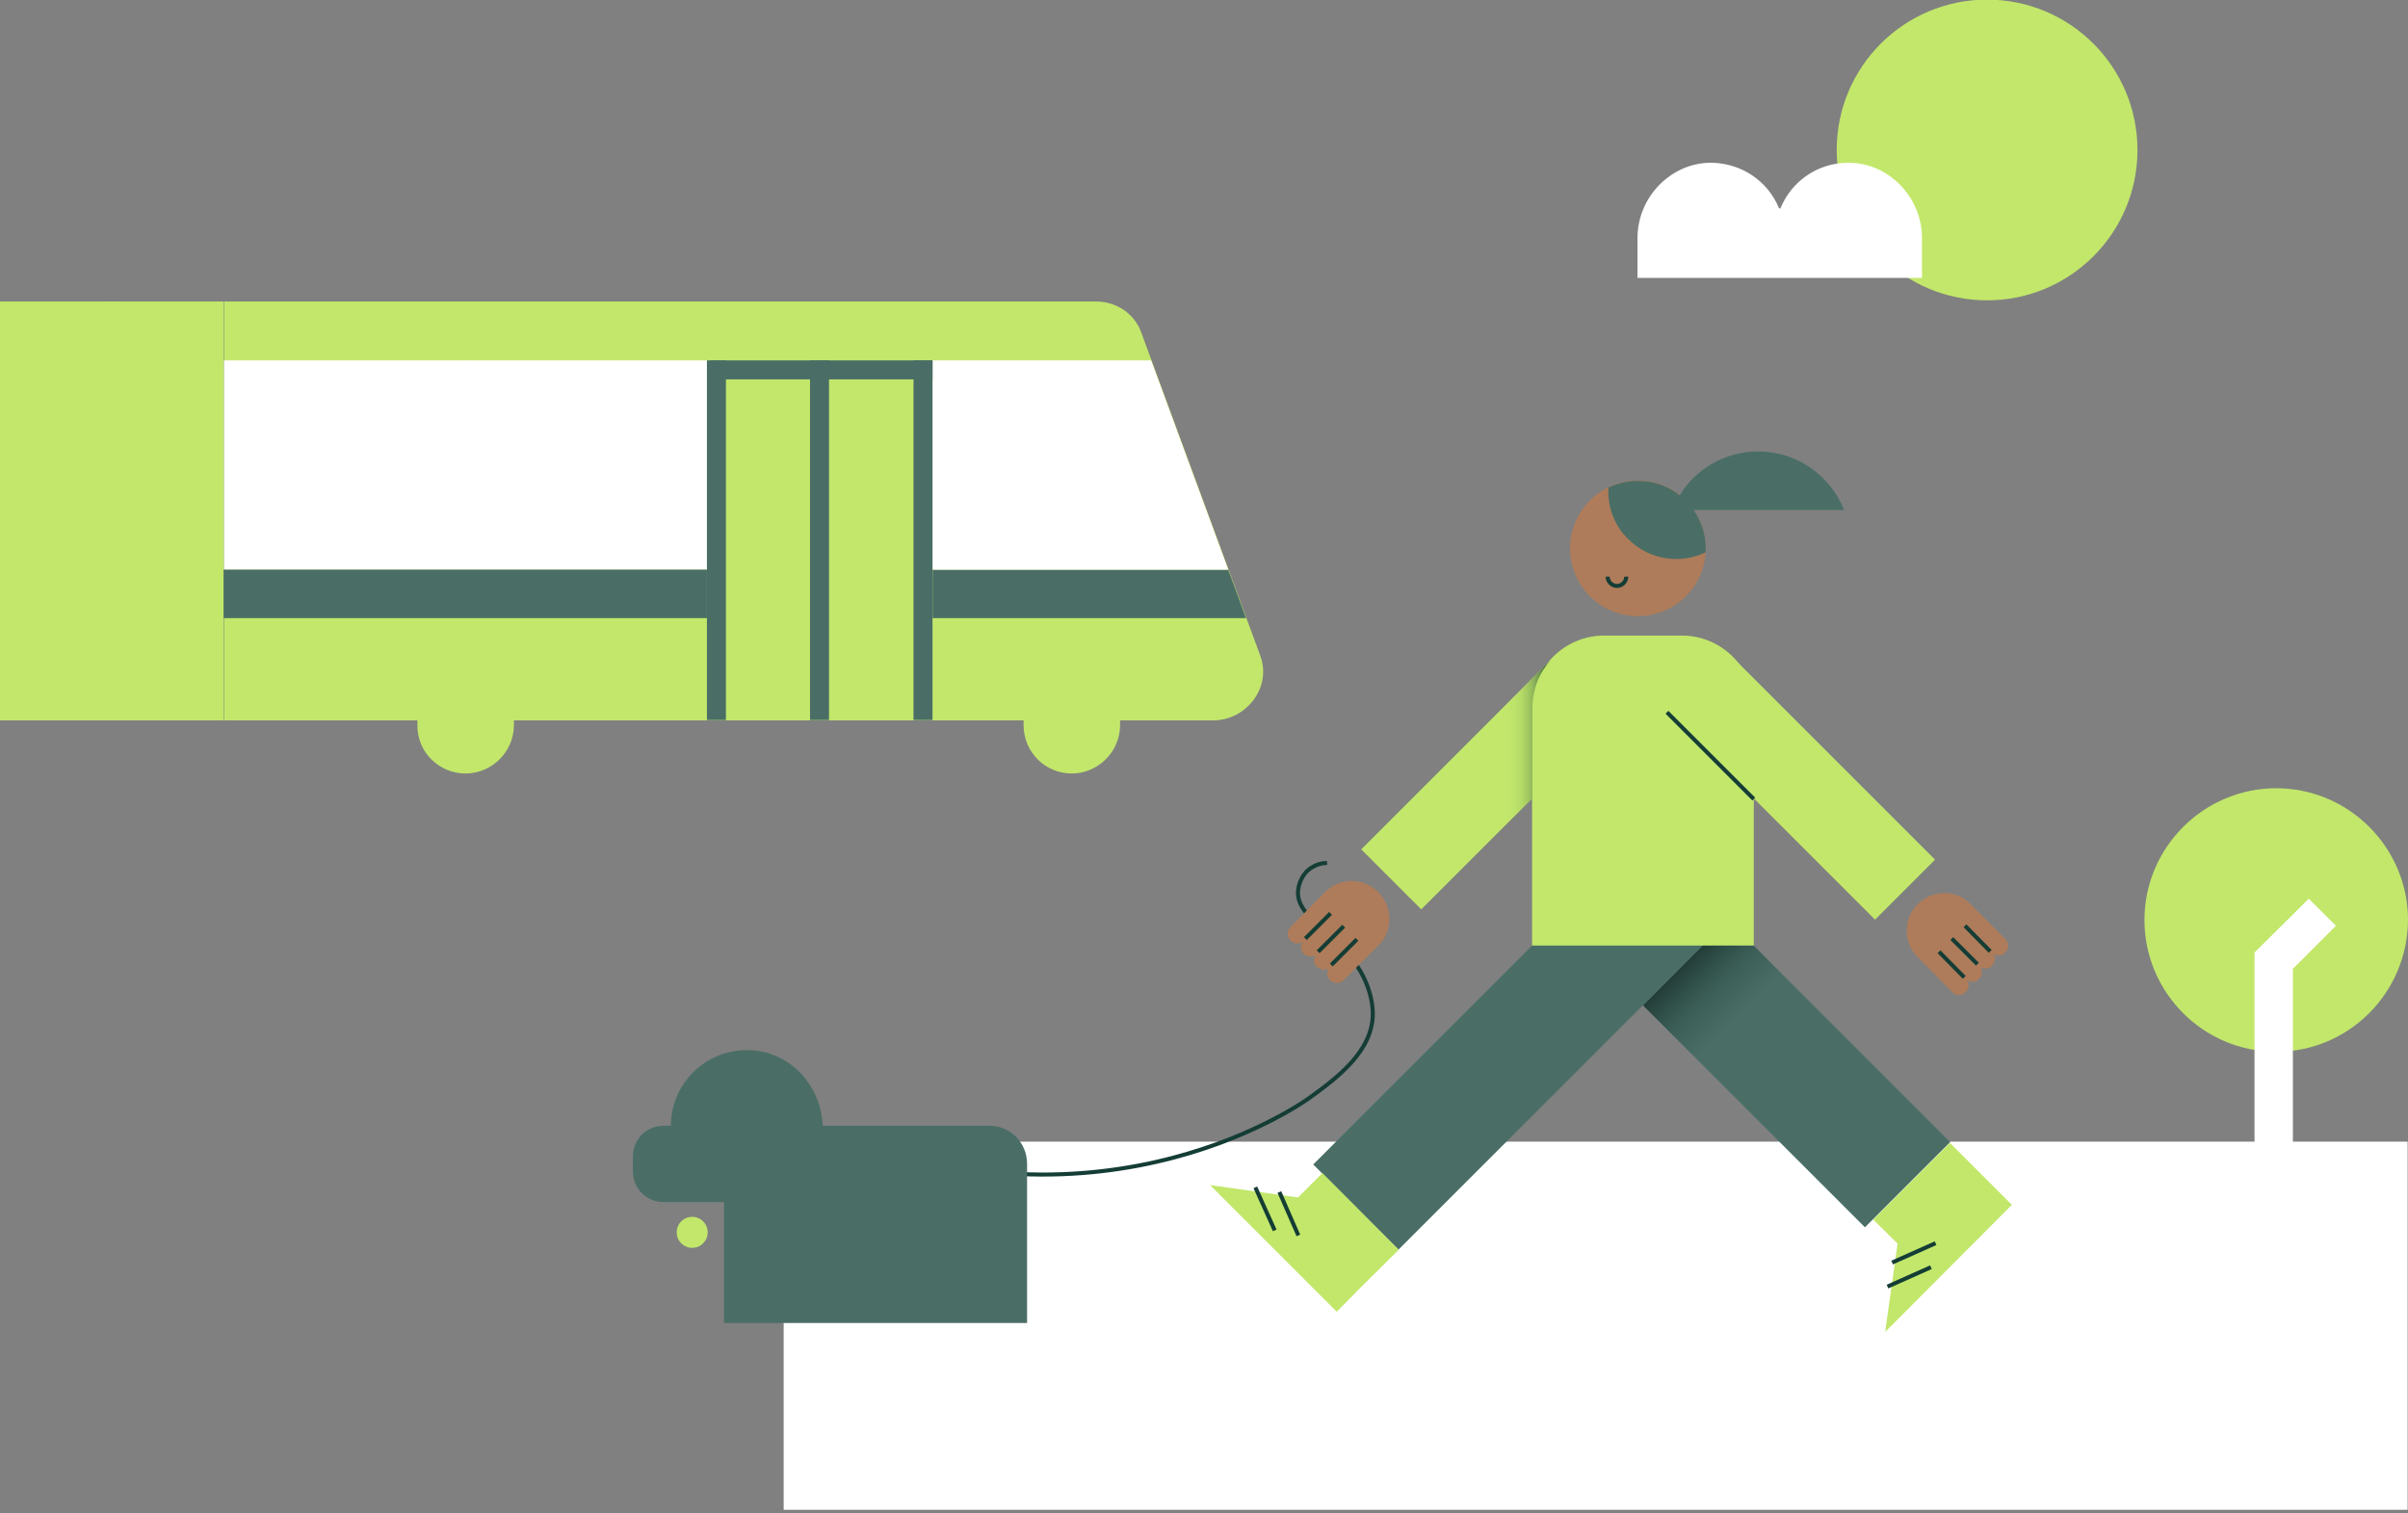 <?xml version="1.0" encoding="UTF-8"?>
<svg xmlns="http://www.w3.org/2000/svg" xmlns:xlink="http://www.w3.org/1999/xlink" version="1.1" id="Layer_1" x="0px" y="0px" viewBox="0 0 621.3 390.5" style="enable-background:new 0 0 621.3 390.5;" xml:space="preserve">
<rect x="0" y="0" width="621.3" height="390.5" fill="#808080" stroke="none"/>
<style type="text/css">
	.st0{fill:#C2E76B;}
	.st1{fill:none;stroke:#FFFFFF;stroke-width:2.77;stroke-linejoin:round;}
	.st2{fill:#4A6E66;}
	.st3{fill:#FFFFFF;}
	.st4{fill:#AE7C5A;}
	.st5{fill:none;stroke:#143D35;stroke-width:1.04;stroke-miterlimit:10;}
	.st6{fill:url(#SVGID_1_);}
	.st7{fill:none;stroke:#153D36;stroke-width:1.04;stroke-miterlimit:10;}
	.st8{fill:url(#SVGID_00000110466584980856880270000010491605060800451469_);}
</style>
<circle class="st0" cx="512.7" cy="38.7" r="38.8"></circle>
<rect y="77.8" class="st0" width="29.1" height="108.1"></rect>
<line class="st1" x1="211.5" y1="185.5" x2="211.5" y2="94.4"></line>
<rect x="28.6" y="77.8" class="st0" width="29.1" height="108.1"></rect>
<path class="st0" d="M313.3,185.9H57.8V77.8h225c5.3,0,10,3.2,11.7,8.1l30.6,83.1c1.5,3.9,0.9,8-1.5,11.4  C321.1,183.8,317.4,185.8,313.3,185.9L313.3,185.9L313.3,185.9z"></path>
<polygon class="st2" points="240.6,159.5 240.6,147 316.9,147 321.5,159.5 "></polygon>
<rect x="182.4" y="93" class="st0" width="58.2" height="92.8"></rect>
<path class="st0" d="M264.1,187.1v-1.4h24.9v1.4c0,6.9-5.7,12.5-12.5,12.5S264.1,194.1,264.1,187.1z"></path>
<path class="st0" d="M107.7,187.1v-1.4h24.9v1.4c0,6.9-5.7,12.5-12.5,12.5S107.6,194.1,107.7,187.1z"></path>
<polygon class="st3" points="240.6,147 240.6,93 297,93 316.9,147 "></polygon>
<rect x="120" y="93" class="st3" width="62.4" height="54"></rect>
<rect x="57.8" y="93" class="st3" width="62.3" height="54"></rect>
<rect x="57.7" y="147" class="st2" width="124.7" height="12.5"></rect>
<rect x="235.7" y="93" class="st2" width="4.9" height="92.8"></rect>
<rect x="209" y="93" class="st2" width="4.9" height="92.8"></rect>
<rect x="182.4" y="93" class="st2" width="4.9" height="92.8"></rect>
<rect x="183.3" y="93" class="st2" width="57.3" height="4.9"></rect>
<rect x="202.2" y="294.6" class="st3" width="419" height="95"></rect>
<path class="st0" d="M587.3,271.4c-18.8,0-34-15.3-34-34s15.3-34,34-34s34,15.3,34,34C621.2,256.1,606.1,271.4,587.3,271.4z"></path>
<polygon class="st3" points="581.7,295 581.7,245.8 595.7,231.9 602.7,238.9 591.6,250 591.6,295 "></polygon>
<g>
	<path class="st4" d="M494.8,233.3c-3.7,3.7-3.8,9.5-0.4,13.3l0,0l0.1,0.1l0,0l2.7,2.7l0,0l6.5,6.6c1,1,2.5,1,3.5,0   c0.9-0.9,1-2.2,0.3-3.1c1,0.7,2.3,0.6,3.1-0.3c0.9-0.9,1-2.2,0.3-3.1c1,0.7,2.3,0.6,3.1-0.3s1-2.2,0.3-3.1c1,0.7,2.3,0.6,3.1-0.3   c1-1,1-2.5,0-3.5l-3.7-3.7l0,0l-5.6-5.6C504.5,229.5,498.5,229.6,494.8,233.3L494.8,233.3z"></path>
	<g>
		<line class="st5" x1="513.5" y1="245.5" x2="507" y2="238.9"></line>
		<line class="st5" x1="503.6" y1="242.2" x2="510.2" y2="248.8"></line>
		<line class="st5" x1="500.3" y1="245.6" x2="506.8" y2="252.2"></line>
	</g>
</g>
<path class="st5" d="M342.4,222.7c-0.7,0-2.1,0.1-3.5,0.9c-1.2,0.6-1.9,1.4-2.2,1.8c-0.2,0.2-1.9,2.4-1.8,5.3  c0.1,2.4,1.6,4.2,2.3,5.1c4.7,5.7,8.5,8.3,11.2,11.2c3.8,4.3,5.8,10.1,5.8,14.6c0,9.7-9.3,16.6-16.2,21.6c0,0-52.5,38.9-125.7,7.9"></path>
<rect x="348.6" y="190.7" transform="matrix(0.707 -0.707 0.707 0.707 -30.069 330.812)" class="st0" width="71.5" height="21.9"></rect>
<rect x="436.5" y="208.6" transform="matrix(0.707 -0.707 0.707 0.707 -55.356 397.375)" class="st2" width="31.1" height="113.8"></rect>
<linearGradient id="SVGID_1_" gradientUnits="userSpaceOnUse" x1="-1123.971" y1="8148.954" x2="-1102.18" y2="8170.745" gradientTransform="matrix(-0.291 -1.4 -1.399 -0.291 11537.24 1080.578)">
	<stop offset="0.479" style="stop-color:#143D35;stop-opacity:0"></stop>
	<stop offset="0.667" style="stop-color:#10322C;stop-opacity:0.26"></stop>
	<stop offset="0.916" style="stop-color:#071613;stop-opacity:0.71"></stop>
</linearGradient>
<path class="st6" d="M445.9,237.4L424,259.4v0.1l16.7,16.7h0.1l21.9-21.9v-0.1L445.9,237.4C446,237.4,445.9,237.4,445.9,237.4  L445.9,237.4z"></path>
<rect x="332" y="252.8" transform="matrix(0.707 -0.707 0.707 0.707 -74.62 356.481)" class="st2" width="122" height="31.1"></rect>
<g>
	<path class="st2" d="M255.3,290.5h-68.5v50.9H265v-41.1C265,294.9,260.7,290.5,255.3,290.5L255.3,290.5z"></path>
	<path class="st2" d="M193.6,271c-11.3-0.5-20.5,8.5-20.5,19.5h-1.9c-4.4,0-7.9,3.5-7.9,7.9v3.9c0,4.4,3.5,7.9,7.9,7.9h41.1v-19   C212.2,280.5,204.1,271.4,193.6,271L193.6,271z"></path>
</g>
<path class="st0" d="M433.9,164h-20c-10.2,0-18.6,8.3-18.6,18.6V244h57.2v-61.4C452.5,172.3,444.2,164,433.9,164L433.9,164z"></path>
<circle class="st0" cx="178.6" cy="318" r="4"></circle>
<g>
	<path class="st4" d="M355.6,230.2c-3.7-3.7-9.5-3.8-13.3-0.4l0,0l-0.1,0.1l0,0l-2.7,2.7l0,0l-6.5,6.6c-1,1-1,2.5,0,3.5   c0.9,0.9,2.2,1,3.1,0.3c-0.7,1-0.6,2.3,0.3,3.1s2.2,1,3.1,0.3c-0.7,1-0.6,2.3,0.3,3.1s2.2,1,3.1,0.3c-0.7,1-0.6,2.3,0.3,3.1   c1,1,2.5,1,3.5,0l3.7-3.7l0,0l5.6-5.6C359.4,239.9,359.3,233.9,355.6,230.2L355.6,230.2z"></path>
	<g>
		<line class="st5" x1="343.5" y1="249" x2="350.1" y2="242.4"></line>
		<line class="st5" x1="346.7" y1="239" x2="340.1" y2="245.6"></line>
		<line class="st5" x1="343.3" y1="235.7" x2="336.8" y2="242.2"></line>
	</g>
</g>
<circle class="st4" cx="422.6" cy="141.5" r="17.5"></circle>
<path class="st5" d="M419.6,148.8c0,1.3-1.1,2.4-2.4,2.4s-2.4-1.1-2.4-2.4"></path>
<path class="st2" d="M475.8,131.6c-3.5-8.8-12-15.1-22.2-15.1c-8.5,0-16.1,4.5-20.2,11.3c-5.3-4.2-12.5-4.8-18.4-2  c-0.3,4.8,1.4,9.7,5.1,13.3c5.4,5.4,13.4,6.6,20,3.4c0.2-3.8-0.9-7.7-3.1-10.9L475.8,131.6L475.8,131.6z"></path>
<g>
	<polygon class="st0" points="360.9,322.5 341.2,302.7 334.9,309 312.2,305.8 344.9,338.5 351,332.3 351,332.3  "></polygon>
	<line class="st5" x1="330.1" y1="307.6" x2="335" y2="318.8"></line>
	<line class="st5" x1="323.9" y1="306.4" x2="328.9" y2="317.5"></line>
</g>
<polygon class="st0" points="519.1,310.9 509.3,301.1 509.3,301.1 503.1,294.9 483.3,314.7 489.6,320.9 486.4,343.7 "></polygon>
<line class="st5" x1="488.2" y1="325.8" x2="499.4" y2="320.8"></line>
<line class="st5" x1="487" y1="332" x2="498.2" y2="327"></line>
<rect x="454.5" y="166.4" transform="matrix(0.707 -0.707 0.707 0.707 -7.503 388.68)" class="st0" width="21.9" height="74"></rect>
<line class="st7" x1="430.1" y1="183.8" x2="452.5" y2="206.2"></line>
<g>
	<path class="st0" d="M366.8,156l-0.2,0.2C366.6,156.2,366.7,156.1,366.8,156L366.8,156z"></path>
	
		<linearGradient id="SVGID_00000036241688000678917720000003346054192129398173_" gradientUnits="userSpaceOnUse" x1="384.45" y1="9206.255" x2="400.11" y2="9206.255" gradientTransform="matrix(1 0 0 1 0 -9012.63)">
		<stop offset="0.17" style="stop-color:#C2E76B;stop-opacity:0"></stop>
		<stop offset="0.28" style="stop-color:#BEE36A;stop-opacity:0.14"></stop>
		<stop offset="0.41" style="stop-color:#B0D666;stop-opacity:0.29"></stop>
		<stop offset="0.54" style="stop-color:#9BC15F;stop-opacity:0.45"></stop>
		<stop offset="0.68" style="stop-color:#7CA355;stop-opacity:0.61"></stop>
		<stop offset="0.82" style="stop-color:#557C49;stop-opacity:0.78"></stop>
		<stop offset="0.95" style="stop-color:#264E3A;stop-opacity:0.94"></stop>
		<stop offset="1" style="stop-color:#143D35"></stop>
	</linearGradient>
	<path style="fill:url(#SVGID_00000036241688000678917720000003346054192129398173_);" d="M384.5,216.9l10.9-10.9v-23.4   c0-4.7,1.8-9.1,4.7-12.3l-15.6,15.6V216.9z"></path>
</g>
<path class="st3" d="M422.5,71.7V61.4c0-10.6,8.7-19.4,18.9-19.4h0.4c7.6,0.2,14.3,4.7,17.2,11.7c0,0,0.1,0.1,0.2,0.1  c0.2,0,0.2-0.1,0.2-0.1c2.9-7,9.6-11.6,17.2-11.7h0.4c10.3,0,18.9,8.9,18.9,19.4v10.3H422.5L422.5,71.7z"></path>
</svg>
